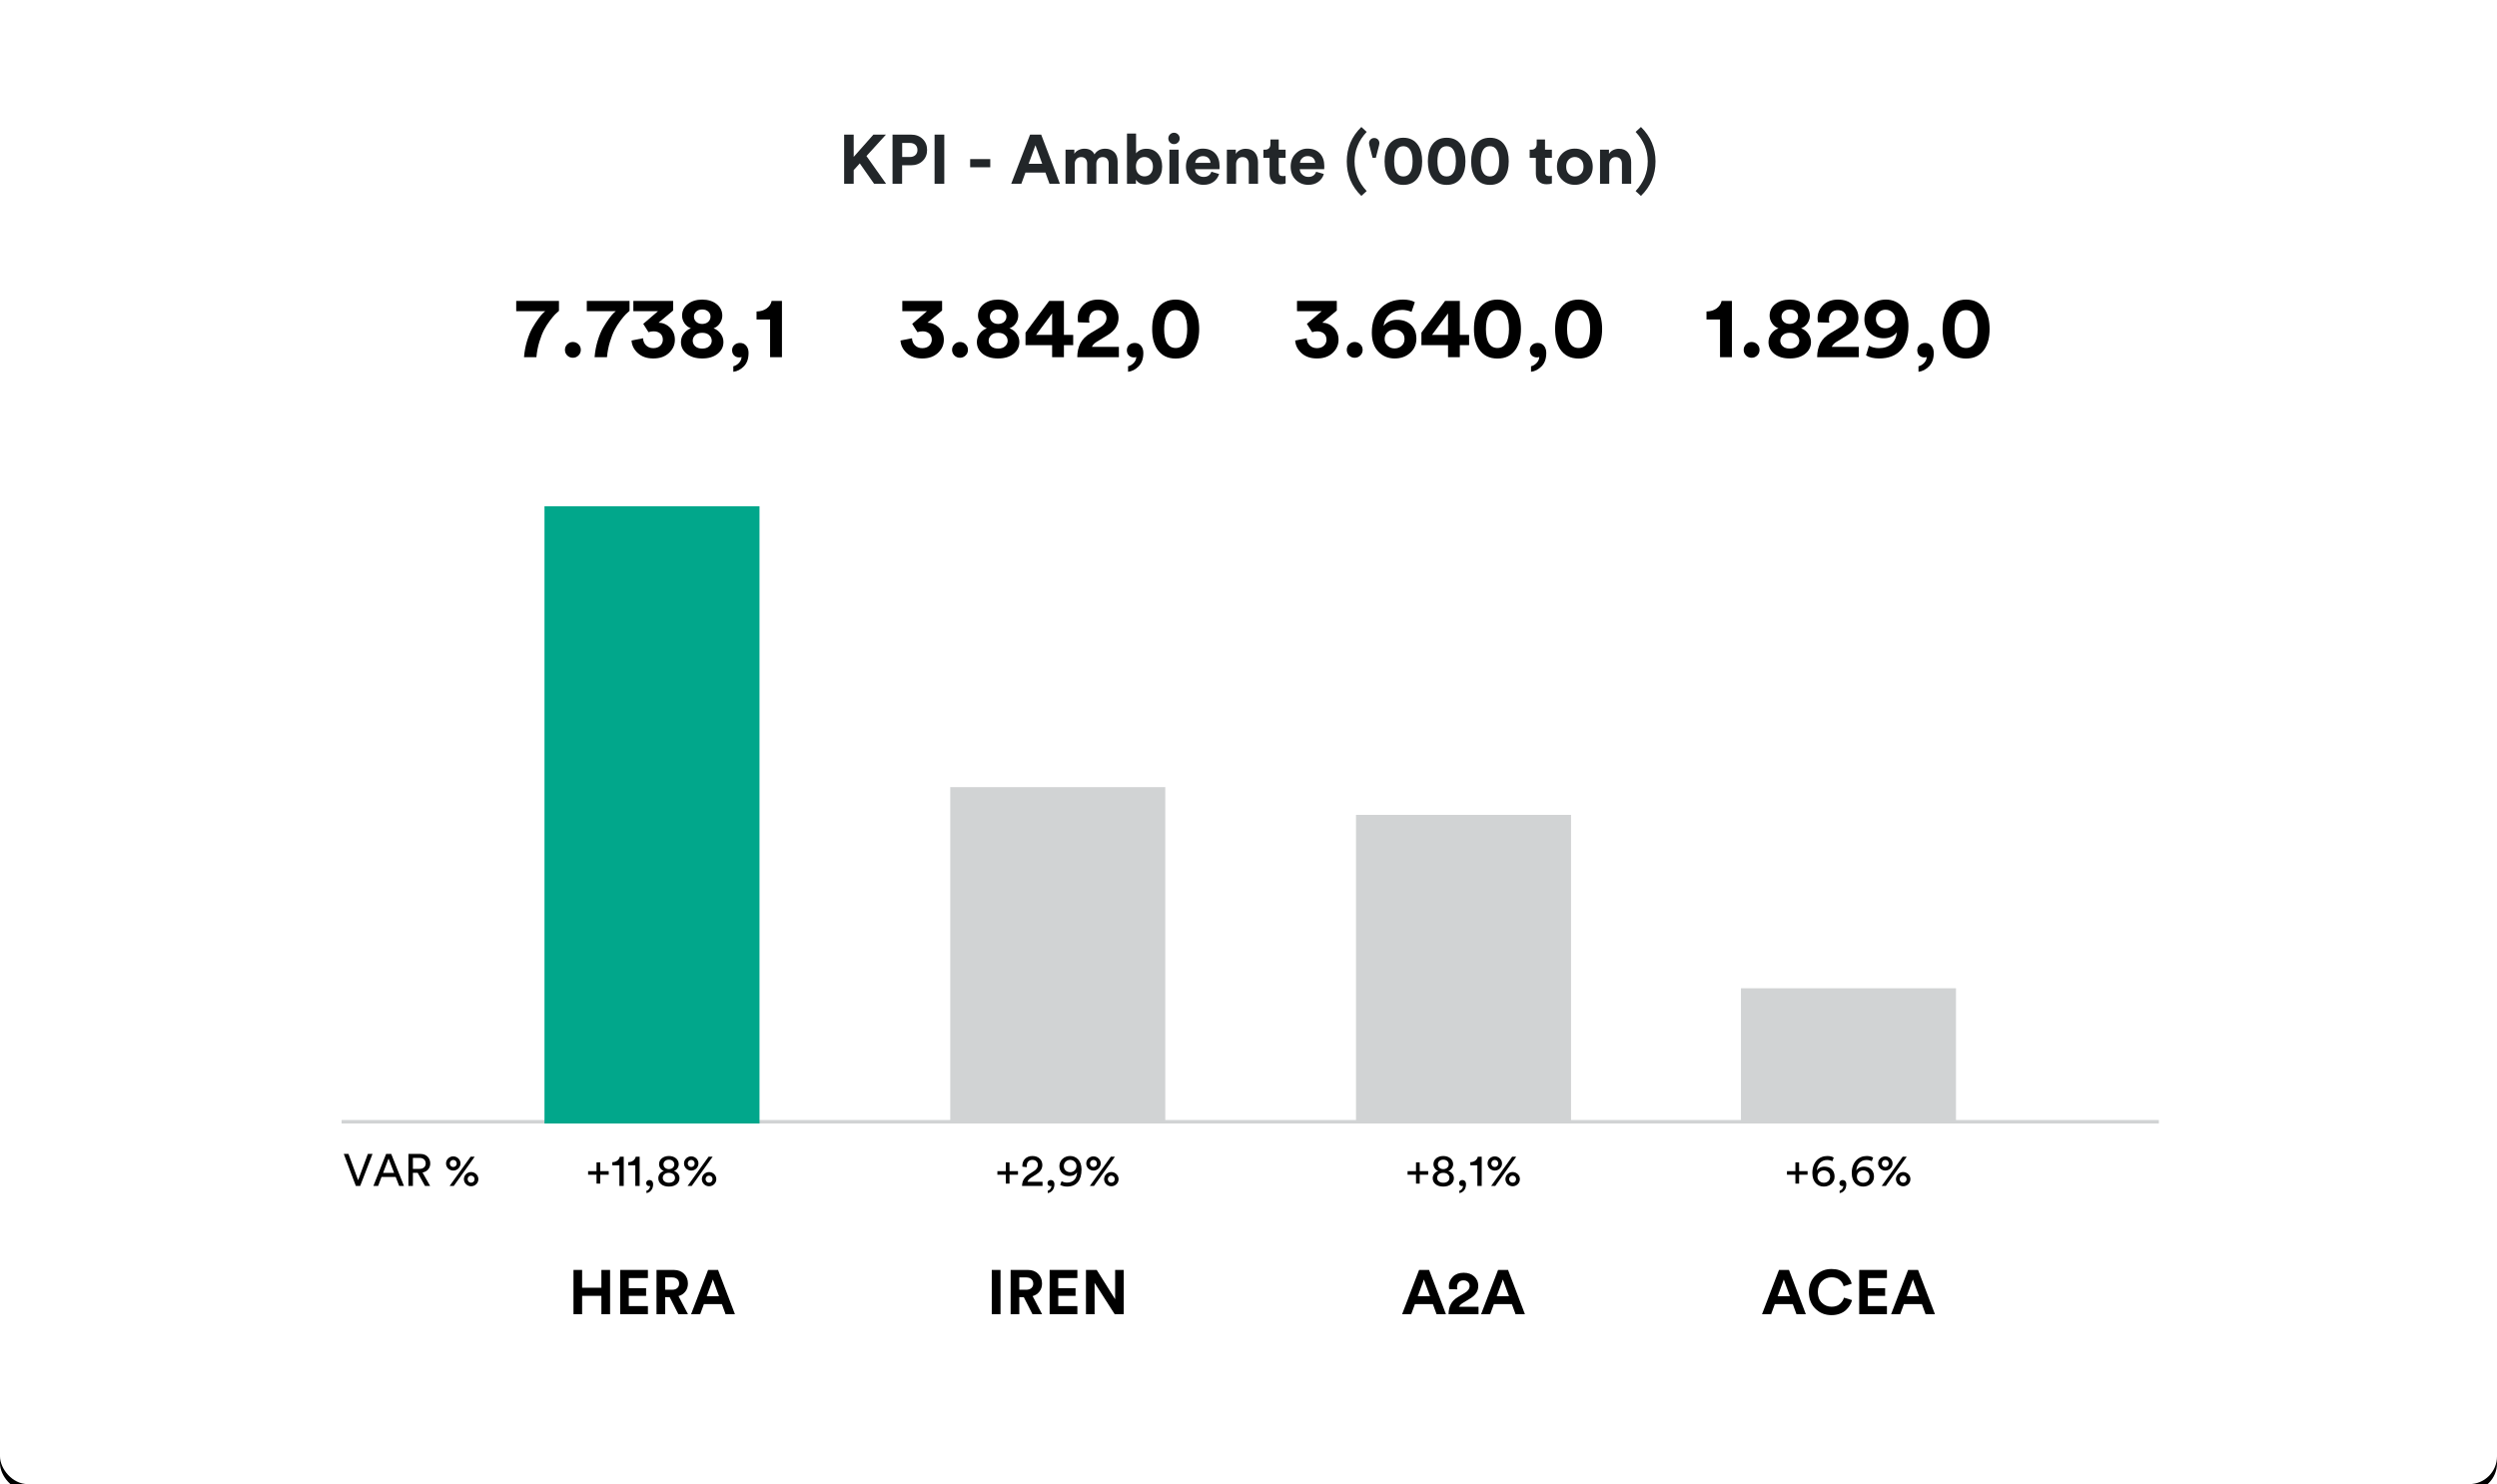 <?xml version="1.0" encoding="UTF-8"?>
<svg width="720px" height="428px" viewBox="0 0 720 428" version="1.1" xmlns="http://www.w3.org/2000/svg" xmlns:xlink="http://www.w3.org/1999/xlink">
    <title>Waste-it Copy</title>
    <defs>
        <rect id="path-1" x="0" y="0" width="720" height="428" rx="8"></rect>
        <filter x="-1.0%" y="-1.2%" width="101.9%" height="103.3%" filterUnits="objectBoundingBox" id="filter-2">
            <feOffset dx="0" dy="2" in="SourceAlpha" result="shadowOffsetOuter1"></feOffset>
            <feGaussianBlur stdDeviation="2" in="shadowOffsetOuter1" result="shadowBlurOuter1"></feGaussianBlur>
            <feColorMatrix values="0 0 0 0 0   0 0 0 0 0   0 0 0 0 0  0 0 0 0.2 0" type="matrix" in="shadowBlurOuter1"></feColorMatrix>
        </filter>
    </defs>
    <g id="Waste-it-Copy" stroke="none" stroke-width="1" fill="none" fill-rule="evenodd">
        <g id="Rectangle-Copy">
            <use fill="black" fill-opacity="1" filter="url(#filter-2)" xlink:href="#path-1"></use>
            <use fill="#FFFFFF" fill-rule="evenodd" xlink:href="#path-1"></use>
        </g>
        <g id="KPI---Ambiente-('000" transform="translate(243.4, 36.62)" fill="#222629" fill-rule="nonzero">
            <polygon id="Path" points="8.64 16.38 4.52 10.5 2.76 12.44 2.76 16.38 0 16.38 0 2.2 2.76 2.2 2.76 8.62 8.44 2.2 12.06 2.2 6.44 8.38 12.1 16.38"></polygon>
            <path d="M16.74,8.66 L18.92,8.66 C19.6,8.66 20.14,8.477 20.54,8.11 C20.94,7.743 21.14,7.253 21.14,6.64 C21.14,6.013 20.943,5.517 20.55,5.15 C20.157,4.783 19.613,4.6 18.92,4.6 L16.74,4.6 L16.74,8.66 Z M19.26,11.04 L16.72,11.04 L16.72,16.38 L13.96,16.38 L13.96,2.2 L19.26,2.2 C20.647,2.2 21.77,2.613 22.63,3.44 C23.49,4.267 23.92,5.327 23.92,6.62 C23.92,7.913 23.49,8.973 22.63,9.8 C21.77,10.627 20.647,11.04 19.26,11.04 Z" id="Shape"></path>
            <polygon id="Path" points="28.88 16.38 26.08 16.38 26.08 2.2 28.88 2.2"></polygon>
            <polygon id="Path" points="42.14 11.62 36.34 11.62 36.34 9.26 42.14 9.26"></polygon>
            <path d="M59.22,16.38 L58.04,13.14 L52.28,13.14 L51.1,16.38 L48.18,16.38 L53.62,2.2 L56.82,2.2 L62.22,16.38 L59.22,16.38 Z M55.16,5.26 L53.2,10.62 L57.12,10.62 L55.16,5.26 Z" id="Shape"></path>
            <path d="M66.5,16.38 L63.84,16.38 L63.84,6.54 L66.38,6.54 L66.38,7.74 C66.633,7.287 67.033,6.927 67.58,6.66 C68.127,6.393 68.687,6.26 69.26,6.26 C70.687,6.26 71.66,6.807 72.18,7.9 C72.887,6.807 73.927,6.26 75.3,6.26 C76.3,6.26 77.143,6.573 77.83,7.2 C78.517,7.827 78.86,8.76 78.86,10 L78.86,16.38 L76.28,16.38 L76.28,10.54 C76.28,9.98 76.137,9.53 75.85,9.19 C75.563,8.85 75.127,8.68 74.54,8.68 C73.993,8.68 73.553,8.867 73.22,9.24 C72.887,9.613 72.72,10.073 72.72,10.62 L72.72,16.38 L70.08,16.38 L70.08,10.54 C70.08,9.98 69.933,9.53 69.64,9.19 C69.347,8.85 68.913,8.68 68.34,8.68 C67.78,8.68 67.333,8.863 67,9.23 C66.667,9.597 66.5,10.06 66.5,10.62 L66.5,16.38 Z" id="Path"></path>
            <path d="M84.14,16.38 L81.56,16.38 L81.56,1.9 L84.18,1.9 L84.18,7.62 C84.42,7.247 84.803,6.93 85.33,6.67 C85.857,6.41 86.467,6.28 87.16,6.28 C88.56,6.28 89.667,6.76 90.48,7.72 C91.293,8.68 91.7,9.913 91.7,11.42 C91.7,12.927 91.273,14.17 90.42,15.15 C89.567,16.13 88.447,16.62 87.06,16.62 C85.713,16.62 84.74,16.14 84.14,15.18 L84.14,16.38 Z M88.34,13.5 C88.807,12.993 89.04,12.307 89.04,11.44 C89.04,10.573 88.81,9.893 88.35,9.4 C87.89,8.907 87.307,8.66 86.6,8.66 C85.893,8.66 85.307,8.907 84.84,9.4 C84.373,9.893 84.14,10.573 84.14,11.44 C84.14,12.307 84.377,12.99 84.85,13.49 C85.323,13.99 85.907,14.24 86.6,14.24 C87.307,14.24 87.887,13.993 88.34,13.5 Z" id="Shape"></path>
            <path d="M96.46,16.38 L93.8,16.38 L93.8,6.54 L96.46,6.54 L96.46,16.38 Z M93.48,3.32 C93.48,2.867 93.64,2.477 93.96,2.15 C94.28,1.823 94.667,1.66 95.12,1.66 C95.573,1.66 95.96,1.82 96.28,2.14 C96.6,2.46 96.76,2.853 96.76,3.32 C96.76,3.76 96.6,4.14 96.28,4.46 C95.96,4.78 95.573,4.94 95.12,4.94 C94.667,4.94 94.28,4.78 93.96,4.46 C93.64,4.14 93.48,3.76 93.48,3.32 Z" id="Shape"></path>
            <path d="M101.24,10.34 L105.64,10.34 C105.613,9.793 105.417,9.333 105.05,8.96 C104.683,8.587 104.147,8.4 103.44,8.4 C102.8,8.4 102.28,8.6 101.88,9 C101.48,9.4 101.267,9.847 101.24,10.34 Z M105.9,12.9 L108.12,13.56 C107.853,14.467 107.33,15.213 106.55,15.8 C105.77,16.387 104.8,16.68 103.64,16.68 C102.227,16.68 101.027,16.203 100.04,15.25 C99.053,14.297 98.56,13.02 98.56,11.42 C98.56,9.9 99.04,8.657 100,7.69 C100.96,6.723 102.093,6.24 103.4,6.24 C104.92,6.24 106.11,6.693 106.97,7.6 C107.83,8.507 108.26,9.753 108.26,11.34 C108.26,11.447 108.257,11.567 108.25,11.7 C108.243,11.833 108.24,11.94 108.24,12.02 L108.22,12.16 L101.18,12.16 C101.207,12.8 101.46,13.333 101.94,13.76 C102.42,14.187 102.993,14.4 103.66,14.4 C104.793,14.4 105.54,13.9 105.9,12.9 Z" id="Shape"></path>
            <path d="M113.02,10.72 L113.02,16.38 L110.36,16.38 L110.36,6.54 L112.94,6.54 L112.94,7.76 C113.22,7.28 113.62,6.913 114.14,6.66 C114.66,6.407 115.207,6.28 115.78,6.28 C116.94,6.28 117.823,6.643 118.43,7.37 C119.037,8.097 119.34,9.033 119.34,10.18 L119.34,16.38 L116.68,16.38 L116.68,10.64 C116.68,10.053 116.53,9.58 116.23,9.22 C115.93,8.86 115.473,8.68 114.86,8.68 C114.3,8.68 113.853,8.873 113.52,9.26 C113.187,9.647 113.02,10.133 113.02,10.72 Z" id="Path"></path>
            <path d="M125.32,3.6 L125.32,6.54 L127.3,6.54 L127.3,8.9 L125.32,8.9 L125.32,13.02 C125.32,13.433 125.413,13.727 125.6,13.9 C125.787,14.073 126.08,14.16 126.48,14.16 C126.84,14.16 127.113,14.133 127.3,14.08 L127.3,16.28 C126.913,16.44 126.413,16.52 125.8,16.52 C124.84,16.52 124.08,16.25 123.52,15.71 C122.96,15.17 122.68,14.427 122.68,13.48 L122.68,8.9 L120.9,8.9 L120.9,6.54 L121.4,6.54 C121.893,6.54 122.27,6.397 122.53,6.11 C122.79,5.823 122.92,5.447 122.92,4.98 L122.92,3.6 L125.32,3.6 Z" id="Path"></path>
            <path d="M131.44,10.34 L135.84,10.34 C135.813,9.793 135.617,9.333 135.25,8.96 C134.883,8.587 134.347,8.4 133.64,8.4 C133,8.4 132.48,8.6 132.08,9 C131.68,9.4 131.467,9.847 131.44,10.34 Z M136.1,12.9 L138.32,13.56 C138.053,14.467 137.53,15.213 136.75,15.8 C135.97,16.387 135,16.68 133.84,16.68 C132.427,16.68 131.227,16.203 130.24,15.25 C129.253,14.297 128.76,13.02 128.76,11.42 C128.76,9.9 129.24,8.657 130.2,7.69 C131.16,6.723 132.293,6.24 133.6,6.24 C135.12,6.24 136.31,6.693 137.17,7.6 C138.03,8.507 138.46,9.753 138.46,11.34 C138.46,11.447 138.457,11.567 138.45,11.7 C138.443,11.833 138.44,11.94 138.44,12.02 L138.42,12.16 L131.38,12.16 C131.407,12.8 131.66,13.333 132.14,13.76 C132.62,14.187 133.193,14.4 133.86,14.4 C134.993,14.4 135.74,13.9 136.1,12.9 Z" id="Shape"></path>
            <path d="M144.94,9.94 C144.94,6.06 146.34,2.747 149.14,0 L150.68,1.42 C148.347,3.9 147.18,6.74 147.18,9.94 C147.18,13.153 148.347,16 150.68,18.48 L149.14,19.88 C146.34,17.147 144.94,13.833 144.94,9.94 Z" id="Path"></path>
            <path d="M151.36,4.7 C151.36,4.26 151.503,3.897 151.79,3.61 C152.077,3.323 152.433,3.18 152.86,3.18 C153.287,3.18 153.64,3.323 153.92,3.61 C154.2,3.897 154.34,4.26 154.34,4.7 C154.34,4.887 154.313,5.06 154.26,5.22 L153.32,8.88 L152.38,8.88 L151.44,5.22 C151.387,4.953 151.36,4.78 151.36,4.7 Z" id="Path"></path>
            <path d="M159.3,6.6 C158.833,7.333 158.6,8.433 158.6,9.9 C158.6,11.367 158.833,12.467 159.3,13.2 C159.74,13.907 160.393,14.26 161.26,14.26 C162.113,14.26 162.76,13.907 163.2,13.2 C163.68,12.48 163.92,11.38 163.92,9.9 C163.92,8.42 163.68,7.32 163.2,6.6 C162.76,5.893 162.113,5.54 161.26,5.54 C160.393,5.54 159.74,5.893 159.3,6.6 Z M156.98,14.52 C156.22,13.36 155.84,11.82 155.84,9.9 C155.84,7.98 156.22,6.44 156.98,5.28 C157.953,3.827 159.38,3.1 161.26,3.1 C163.14,3.1 164.56,3.827 165.52,5.28 C166.293,6.453 166.68,7.993 166.68,9.9 C166.68,11.807 166.293,13.347 165.52,14.52 C164.56,15.973 163.14,16.7 161.26,16.7 C159.38,16.7 157.953,15.973 156.98,14.52 Z" id="Shape"></path>
            <path d="M171.78,6.6 C171.313,7.333 171.08,8.433 171.08,9.9 C171.08,11.367 171.313,12.467 171.78,13.2 C172.22,13.907 172.873,14.26 173.74,14.26 C174.593,14.26 175.24,13.907 175.68,13.2 C176.16,12.48 176.4,11.38 176.4,9.9 C176.4,8.42 176.16,7.32 175.68,6.6 C175.24,5.893 174.593,5.54 173.74,5.54 C172.873,5.54 172.22,5.893 171.78,6.6 Z M169.46,14.52 C168.7,13.36 168.32,11.82 168.32,9.9 C168.32,7.98 168.7,6.44 169.46,5.28 C170.433,3.827 171.86,3.1 173.74,3.1 C175.62,3.1 177.04,3.827 178,5.28 C178.773,6.453 179.16,7.993 179.16,9.9 C179.16,11.807 178.773,13.347 178,14.52 C177.04,15.973 175.62,16.7 173.74,16.7 C171.86,16.7 170.433,15.973 169.46,14.52 Z" id="Shape"></path>
            <path d="M184.26,6.6 C183.793,7.333 183.56,8.433 183.56,9.9 C183.56,11.367 183.793,12.467 184.26,13.2 C184.7,13.907 185.353,14.26 186.22,14.26 C187.073,14.26 187.72,13.907 188.16,13.2 C188.64,12.48 188.88,11.38 188.88,9.9 C188.88,8.42 188.64,7.32 188.16,6.6 C187.72,5.893 187.073,5.54 186.22,5.54 C185.353,5.54 184.7,5.893 184.26,6.6 Z M181.94,14.52 C181.18,13.36 180.8,11.82 180.8,9.9 C180.8,7.98 181.18,6.44 181.94,5.28 C182.913,3.827 184.34,3.1 186.22,3.1 C188.1,3.1 189.52,3.827 190.48,5.28 C191.253,6.453 191.64,7.993 191.64,9.9 C191.64,11.807 191.253,13.347 190.48,14.52 C189.52,15.973 188.1,16.7 186.22,16.7 C184.34,16.7 182.913,15.973 181.94,14.52 Z" id="Shape"></path>
            <path d="M202.1,3.6 L202.1,6.54 L204.08,6.54 L204.08,8.9 L202.1,8.9 L202.1,13.02 C202.1,13.433 202.193,13.727 202.38,13.9 C202.567,14.073 202.86,14.16 203.26,14.16 C203.62,14.16 203.893,14.133 204.08,14.08 L204.08,16.28 C203.693,16.44 203.193,16.52 202.58,16.52 C201.62,16.52 200.86,16.25 200.3,15.71 C199.74,15.17 199.46,14.427 199.46,13.48 L199.46,8.9 L197.68,8.9 L197.68,6.54 L198.18,6.54 C198.673,6.54 199.05,6.397 199.31,6.11 C199.57,5.823 199.7,5.447 199.7,4.98 L199.7,3.6 L202.1,3.6 Z" id="Path"></path>
            <path d="M208.92,13.52 C209.413,14.013 210.007,14.26 210.7,14.26 C211.393,14.26 211.983,14.013 212.47,13.52 C212.957,13.027 213.2,12.34 213.2,11.46 C213.2,10.58 212.957,9.893 212.47,9.4 C211.983,8.907 211.393,8.66 210.7,8.66 C210.007,8.66 209.417,8.907 208.93,9.4 C208.443,9.893 208.2,10.58 208.2,11.46 C208.2,12.34 208.44,13.027 208.92,13.52 Z M207,7.72 C207.987,6.733 209.22,6.24 210.7,6.24 C212.18,6.24 213.41,6.733 214.39,7.72 C215.37,8.707 215.86,9.953 215.86,11.46 C215.86,12.967 215.37,14.213 214.39,15.2 C213.41,16.187 212.18,16.68 210.7,16.68 C209.22,16.68 207.99,16.187 207.01,15.2 C206.03,14.213 205.54,12.967 205.54,11.46 C205.54,9.953 206.027,8.707 207,7.72 Z" id="Shape"></path>
            <path d="M220.62,10.72 L220.62,16.38 L217.96,16.38 L217.96,6.54 L220.54,6.54 L220.54,7.76 C220.82,7.28 221.22,6.913 221.74,6.66 C222.26,6.407 222.807,6.28 223.38,6.28 C224.54,6.28 225.423,6.643 226.03,7.37 C226.637,8.097 226.94,9.033 226.94,10.18 L226.94,16.38 L224.28,16.38 L224.28,10.64 C224.28,10.053 224.13,9.58 223.83,9.22 C223.53,8.86 223.073,8.68 222.46,8.68 C221.9,8.68 221.453,8.873 221.12,9.26 C220.787,9.647 220.62,10.133 220.62,10.72 Z" id="Path"></path>
            <path d="M233.96,9.94 C233.96,13.833 232.56,17.147 229.76,19.88 L228.22,18.48 C230.553,16 231.72,13.153 231.72,9.94 C231.72,6.74 230.553,3.9 228.22,1.42 L229.76,0 C232.56,2.747 233.96,6.06 233.96,9.94 Z" id="Path"></path>
        </g>
        <g id="var-%" transform="translate(99.13, 332.783)" fill="#000000" fill-rule="nonzero">
            <polygon id="Path" points="4.134 7.579 1.352 0 0 0 3.471 9.217 4.732 9.217 8.281 0 6.942 0"></polygon>
            <path d="M15.964,9.217 L17.342,9.217 L13.676,0 L12.207,0 L8.541,9.217 L9.906,9.217 L10.881,6.643 L14.963,6.643 L15.964,9.217 Z M12.909,1.326 L14.508,5.46 L11.336,5.46 L12.909,1.326 Z" id="Shape"></path>
            <path d="M23.413,9.217 L24.895,9.217 L22.698,5.356 C24.089,5.096 24.934,4.069 24.934,2.743 C24.934,1.222 23.855,0 22.113,0 L18.642,0 L18.642,9.217 L19.929,9.217 L19.929,5.447 L21.307,5.447 L23.413,9.217 Z M19.929,4.303 L19.929,1.144 L21.879,1.144 C22.919,1.144 23.621,1.768 23.621,2.743 C23.621,3.692 22.919,4.303 21.879,4.303 L19.929,4.303 Z" id="Shape"></path>
            <path d="M30.563,2.743 C30.563,2.158 31.005,1.729 31.564,1.729 C32.136,1.729 32.565,2.158 32.565,2.743 C32.565,3.341 32.136,3.77 31.564,3.77 C31.005,3.77 30.563,3.341 30.563,2.743 Z M29.484,2.743 C29.484,3.9 30.446,4.797 31.564,4.797 C32.682,4.797 33.657,3.9 33.657,2.743 C33.657,1.599 32.682,0.702 31.564,0.702 C30.446,0.702 29.484,1.599 29.484,2.743 Z M35.711,7.267 C35.711,6.682 36.153,6.253 36.712,6.253 C37.284,6.253 37.713,6.682 37.713,7.267 C37.713,7.865 37.284,8.294 36.712,8.294 C36.153,8.294 35.711,7.865 35.711,7.267 Z M34.632,7.267 C34.632,8.424 35.594,9.321 36.712,9.321 C37.83,9.321 38.805,8.424 38.805,7.267 C38.805,6.123 37.83,5.226 36.712,5.226 C35.594,5.226 34.632,6.123 34.632,7.267 Z M31.72,9.217 L37.752,0.793 L36.582,0.793 L30.524,9.217 L31.72,9.217 Z" id="Shape"></path>
        </g>
        <g id="a2a" transform="translate(404.297, 366.238)" fill="#000000" fill-rule="nonzero">
            <path d="M9.936,12.762 L8.874,9.846 L3.69,9.846 L2.628,12.762 L0,12.762 L4.896,-4.54747351e-13 L7.776,-4.54747351e-13 L12.636,12.762 L9.936,12.762 Z M6.282,2.754 L4.518,7.578 L8.046,7.578 L6.282,2.754 Z" id="Shape"></path>
            <path d="M15.93,5.598 L13.572,5.526 C13.512,5.25 13.482,4.98 13.482,4.716 C13.482,3.636 13.866,2.715 14.634,1.953 C15.402,1.191 16.44,0.81 17.748,0.81 C19.02,0.81 20.04,1.173 20.808,1.899 C21.576,2.625 21.96,3.516 21.96,4.572 C21.96,6.06 21.204,7.266 19.692,8.19 L17.442,9.558 C16.914,9.894 16.578,10.248 16.434,10.62 L22.032,10.62 L22.032,12.762 L13.392,12.762 C13.404,11.67 13.617,10.716 14.031,9.9 C14.445,9.084 15.15,8.376 16.146,7.776 L18.072,6.624 C18.996,6.072 19.458,5.4 19.458,4.608 C19.458,4.164 19.305,3.786 18.999,3.474 C18.693,3.162 18.258,3.006 17.694,3.006 C17.094,3.006 16.635,3.186 16.317,3.546 C15.999,3.906 15.84,4.374 15.84,4.95 C15.84,5.166 15.87,5.382 15.93,5.598 Z" id="Path"></path>
            <path d="M32.706,12.762 L31.644,9.846 L26.46,9.846 L25.398,12.762 L22.77,12.762 L27.666,-4.54747351e-13 L30.546,-4.54747351e-13 L35.406,12.762 L32.706,12.762 Z M29.052,2.754 L27.288,7.578 L30.816,7.578 L29.052,2.754 Z" id="Shape"></path>
        </g>
        <g id="acea" transform="translate(508.07, 365.968)" fill="#000000" fill-rule="nonzero">
            <path d="M9.936,13.032 L8.874,10.116 L3.69,10.116 L2.628,13.032 L0,13.032 L4.896,0.27 L7.776,0.27 L12.636,13.032 L9.936,13.032 Z M6.282,3.024 L4.518,7.848 L8.046,7.848 L6.282,3.024 Z" id="Shape"></path>
            <path d="M20.052,13.302 C18.216,13.302 16.668,12.69 15.408,11.466 C14.148,10.242 13.518,8.64 13.518,6.66 C13.518,4.692 14.157,3.09 15.435,1.854 C16.713,0.618 18.24,0 20.016,0 C21.648,0 22.959,0.414 23.949,1.242 C24.939,2.07 25.578,3.066 25.866,4.23 L23.526,4.968 C23.346,4.248 22.968,3.639 22.392,3.141 C21.816,2.643 21.024,2.394 20.016,2.394 C18.972,2.394 18.057,2.766 17.271,3.51 C16.485,4.254 16.092,5.304 16.092,6.66 C16.092,7.956 16.479,8.982 17.253,9.738 C18.027,10.494 18.96,10.872 20.052,10.872 C21.048,10.872 21.843,10.614 22.437,10.098 C23.031,9.582 23.43,8.97 23.634,8.262 L25.956,8.964 C25.824,9.48 25.611,9.984 25.317,10.476 C25.023,10.968 24.642,11.43 24.174,11.862 C23.706,12.294 23.115,12.642 22.401,12.906 C21.687,13.17 20.904,13.302 20.052,13.302 Z" id="Path"></path>
            <polygon id="Path" points="36.018 13.032 28.026 13.032 28.026 0.27 36.018 0.27 36.018 2.61 30.51 2.61 30.51 5.526 35.496 5.526 35.496 7.74 30.51 7.74 30.51 10.692 36.018 10.692"></polygon>
            <path d="M47.16,13.032 L46.098,10.116 L40.914,10.116 L39.852,13.032 L37.224,13.032 L42.12,0.27 L45,0.27 L49.86,13.032 L47.16,13.032 Z M43.506,3.024 L41.742,7.848 L45.27,7.848 L43.506,3.024 Z" id="Shape"></path>
        </g>
        <polygon id="Line" fill="#D1D3D4" fill-rule="nonzero" points="622.5 323 622.5 324 98.5 324 98.5 323"></polygon>
        <g id="7.738,1" transform="translate(148.85, 86.4)" fill="#000000" fill-rule="nonzero">
            <path d="M12.325,0.375 L12.325,3.25 C11.942,3.567 11.575,3.9 11.225,4.25 C10.875,4.6 10.379,5.196 9.738,6.037 C9.096,6.879 8.533,7.758 8.05,8.675 C7.567,9.592 7.108,10.758 6.675,12.175 C6.242,13.592 5.958,15.067 5.825,16.6 L2.25,16.6 C2.383,14.967 2.679,13.396 3.138,11.887 C3.596,10.379 4.112,9.129 4.688,8.137 C5.263,7.146 5.829,6.271 6.388,5.513 C6.946,4.754 7.408,4.2 7.775,3.85 L8.35,3.35 L0,3.35 L0,0.375 L12.325,0.375 Z" id="Path"></path>
            <path d="M14.725,16.125 C14.275,15.675 14.05,15.133 14.05,14.5 C14.05,13.867 14.275,13.329 14.725,12.887 C15.175,12.446 15.708,12.225 16.325,12.225 C16.958,12.225 17.5,12.446 17.95,12.887 C18.4,13.329 18.625,13.867 18.625,14.5 C18.625,15.133 18.4,15.671 17.95,16.113 C17.5,16.554 16.958,16.775 16.325,16.775 C15.708,16.775 15.175,16.558 14.725,16.125 Z" id="Path"></path>
            <path d="M32.675,0.375 L32.675,3.25 C32.292,3.567 31.925,3.9 31.575,4.25 C31.225,4.6 30.729,5.196 30.087,6.037 C29.446,6.879 28.883,7.758 28.4,8.675 C27.917,9.592 27.458,10.758 27.025,12.175 C26.592,13.592 26.308,15.067 26.175,16.6 L22.6,16.6 C22.733,14.967 23.029,13.396 23.488,11.887 C23.946,10.379 24.462,9.129 25.038,8.137 C25.613,7.146 26.179,6.271 26.738,5.513 C27.296,4.754 27.758,4.2 28.125,3.85 L28.7,3.35 L20.35,3.35 L20.35,0.375 L32.675,0.375 Z" id="Path"></path>
            <path d="M38.15,9.4 L36.625,7 L40.875,3.35 L33.775,3.35 L33.775,0.375 L45.25,0.375 L45.25,3.15 L41.05,6.65 C42.333,6.7 43.438,7.179 44.362,8.088 C45.288,8.996 45.75,10.167 45.75,11.6 C45.75,13.067 45.183,14.329 44.05,15.387 C42.917,16.446 41.408,16.975 39.525,16.975 C37.708,16.975 36.233,16.471 35.1,15.463 C33.967,14.454 33.35,13.233 33.25,11.8 L36.575,11.15 C36.608,11.983 36.896,12.667 37.438,13.2 C37.979,13.733 38.675,14 39.525,14 C40.358,14 41.025,13.767 41.525,13.3 C42.025,12.833 42.275,12.25 42.275,11.55 C42.275,10.8 42.029,10.213 41.538,9.787 C41.046,9.363 40.408,9.15 39.625,9.15 C39.108,9.15 38.617,9.233 38.15,9.4 Z" id="Path"></path>
            <path d="M53.625,7.025 C54.358,7.008 54.942,6.8 55.375,6.4 C55.808,6 56.025,5.5 56.025,4.9 C56.025,4.333 55.808,3.85 55.375,3.45 C54.942,3.05 54.358,2.85 53.625,2.85 C52.908,2.85 52.333,3.05 51.9,3.45 C51.467,3.85 51.25,4.333 51.25,4.9 C51.25,5.5 51.462,6 51.888,6.4 C52.312,6.8 52.892,7.008 53.625,7.025 Z M51.625,13.475 C52.108,13.908 52.775,14.125 53.625,14.125 C54.475,14.125 55.146,13.904 55.638,13.463 C56.129,13.021 56.375,12.492 56.375,11.875 C56.375,11.242 56.133,10.7 55.65,10.25 C55.167,9.8 54.492,9.575 53.625,9.575 C52.758,9.575 52.087,9.8 51.612,10.25 C51.138,10.7 50.9,11.242 50.9,11.875 C50.9,12.492 51.142,13.025 51.625,13.475 Z M58.05,15.65 C56.933,16.533 55.458,16.975 53.625,16.975 C51.792,16.975 50.312,16.533 49.188,15.65 C48.062,14.767 47.5,13.625 47.5,12.225 C47.5,11.358 47.763,10.567 48.288,9.85 C48.812,9.133 49.508,8.608 50.375,8.275 C49.592,7.992 48.971,7.504 48.513,6.812 C48.054,6.121 47.825,5.4 47.825,4.65 C47.825,3.283 48.371,2.167 49.462,1.3 C50.554,0.433 51.942,0 53.625,0 C55.308,0 56.696,0.433 57.788,1.3 C58.879,2.167 59.425,3.283 59.425,4.65 C59.425,5.4 59.2,6.121 58.75,6.812 C58.3,7.504 57.683,7.992 56.9,8.275 C57.75,8.592 58.438,9.113 58.962,9.838 C59.487,10.562 59.75,11.358 59.75,12.225 C59.75,13.625 59.183,14.767 58.05,15.65 Z" id="Shape"></path>
            <path d="M62.825,16.1 C62.442,15.7 62.25,15.2 62.25,14.6 C62.25,14 62.467,13.5 62.9,13.1 C63.333,12.7 63.875,12.5 64.525,12.5 C65.275,12.5 65.875,12.771 66.325,13.312 C66.775,13.854 67,14.542 67,15.375 C67,17.042 66.546,18.333 65.638,19.25 C64.729,20.167 63.717,20.692 62.6,20.825 L62.6,19.225 C63.2,19.092 63.742,18.771 64.225,18.262 C64.708,17.754 64.958,17.175 64.975,16.525 C64.842,16.625 64.625,16.675 64.325,16.675 C63.708,16.675 63.208,16.483 62.825,16.1 Z" id="Path"></path>
            <path d="M76.625,16.6 L73.2,16.6 L73.2,5.75 L69.3,5.75 L69.3,3.425 C70.467,3.408 71.442,3.112 72.225,2.538 C73.008,1.962 73.483,1.242 73.65,0.375 L76.625,0.375 L76.625,16.6 Z" id="Path"></path>
        </g>
        <g id="3.842,0" transform="translate(259.65, 86.4)" fill="#000000" fill-rule="nonzero">
            <path d="M4.9,9.4 L3.375,7 L7.625,3.35 L0.525,3.35 L0.525,0.375 L12,0.375 L12,3.15 L7.8,6.65 C9.083,6.7 10.188,7.179 11.113,8.088 C12.037,8.996 12.5,10.167 12.5,11.6 C12.5,13.067 11.933,14.329 10.8,15.387 C9.667,16.446 8.158,16.975 6.275,16.975 C4.458,16.975 2.983,16.471 1.85,15.463 C0.717,14.454 0.1,13.233 0,11.8 L3.325,11.15 C3.358,11.983 3.646,12.667 4.188,13.2 C4.729,13.733 5.425,14 6.275,14 C7.108,14 7.775,13.767 8.275,13.3 C8.775,12.833 9.025,12.25 9.025,11.55 C9.025,10.8 8.779,10.213 8.287,9.787 C7.796,9.363 7.158,9.15 6.375,9.15 C5.858,9.15 5.367,9.233 4.9,9.4 Z" id="Path"></path>
            <path d="M15.55,16.125 C15.1,15.675 14.875,15.133 14.875,14.5 C14.875,13.867 15.1,13.329 15.55,12.887 C16,12.446 16.533,12.225 17.15,12.225 C17.783,12.225 18.325,12.446 18.775,12.887 C19.225,13.329 19.45,13.867 19.45,14.5 C19.45,15.133 19.225,15.671 18.775,16.113 C18.325,16.554 17.783,16.775 17.15,16.775 C16.533,16.775 16,16.558 15.55,16.125 Z" id="Path"></path>
            <path d="M28.15,7.025 C28.883,7.008 29.467,6.8 29.9,6.4 C30.333,6 30.55,5.5 30.55,4.9 C30.55,4.333 30.333,3.85 29.9,3.45 C29.467,3.05 28.883,2.85 28.15,2.85 C27.433,2.85 26.858,3.05 26.425,3.45 C25.992,3.85 25.775,4.333 25.775,4.9 C25.775,5.5 25.988,6 26.413,6.4 C26.837,6.8 27.417,7.008 28.15,7.025 Z M26.15,13.475 C26.633,13.908 27.3,14.125 28.15,14.125 C29,14.125 29.671,13.904 30.163,13.463 C30.654,13.021 30.9,12.492 30.9,11.875 C30.9,11.242 30.658,10.7 30.175,10.25 C29.692,9.8 29.017,9.575 28.15,9.575 C27.283,9.575 26.613,9.8 26.137,10.25 C25.663,10.7 25.425,11.242 25.425,11.875 C25.425,12.492 25.667,13.025 26.15,13.475 Z M32.575,15.65 C31.458,16.533 29.983,16.975 28.15,16.975 C26.317,16.975 24.837,16.533 23.712,15.65 C22.587,14.767 22.025,13.625 22.025,12.225 C22.025,11.358 22.288,10.567 22.812,9.85 C23.337,9.133 24.033,8.608 24.9,8.275 C24.117,7.992 23.496,7.504 23.038,6.812 C22.579,6.121 22.35,5.4 22.35,4.65 C22.35,3.283 22.896,2.167 23.988,1.3 C25.079,0.433 26.467,0 28.15,0 C29.833,0 31.221,0.433 32.312,1.3 C33.404,2.167 33.95,3.283 33.95,4.65 C33.95,5.4 33.725,6.121 33.275,6.812 C32.825,7.504 32.208,7.992 31.425,8.275 C32.275,8.592 32.962,9.113 33.487,9.838 C34.013,10.562 34.275,11.358 34.275,12.225 C34.275,13.625 33.708,14.767 32.575,15.65 Z" id="Shape"></path>
            <path d="M36.05,13.125 L36.05,9.525 L42.875,0.375 L47.125,0.375 L47.125,10.175 L49.8,10.175 L49.8,13.125 L47.125,13.125 L47.125,16.6 L43.725,16.6 L43.725,13.125 L36.05,13.125 Z M43.725,10.175 L43.725,3.975 L39.1,10.175 L43.725,10.175 Z" id="Shape"></path>
            <path d="M54.5,6.65 L51.225,6.55 C51.142,6.167 51.1,5.792 51.1,5.425 C51.1,3.925 51.633,2.646 52.7,1.587 C53.767,0.529 55.208,0 57.025,0 C58.792,0 60.208,0.504 61.275,1.512 C62.342,2.521 62.875,3.758 62.875,5.225 C62.875,7.292 61.825,8.967 59.725,10.25 L56.6,12.15 C55.867,12.617 55.4,13.108 55.2,13.625 L62.975,13.625 L62.975,16.6 L50.975,16.6 C50.992,15.083 51.288,13.758 51.862,12.625 C52.438,11.492 53.417,10.508 54.8,9.675 L57.475,8.075 C58.758,7.308 59.4,6.375 59.4,5.275 C59.4,4.658 59.188,4.133 58.763,3.7 C58.337,3.267 57.733,3.05 56.95,3.05 C56.117,3.05 55.479,3.3 55.038,3.8 C54.596,4.3 54.375,4.95 54.375,5.75 C54.375,6.05 54.417,6.35 54.5,6.65 Z" id="Path"></path>
            <path d="M65.85,16.1 C65.467,15.7 65.275,15.2 65.275,14.6 C65.275,14 65.492,13.5 65.925,13.1 C66.358,12.7 66.9,12.5 67.55,12.5 C68.3,12.5 68.9,12.771 69.35,13.312 C69.8,13.854 70.025,14.542 70.025,15.375 C70.025,17.042 69.571,18.333 68.662,19.25 C67.754,20.167 66.742,20.692 65.625,20.825 L65.625,19.225 C66.225,19.092 66.767,18.771 67.25,18.262 C67.733,17.754 67.983,17.175 68,16.525 C67.867,16.625 67.65,16.675 67.35,16.675 C66.733,16.675 66.233,16.483 65.85,16.1 Z" id="Path"></path>
            <path d="M76.9,4.375 C76.317,5.292 76.025,6.667 76.025,8.5 C76.025,10.333 76.317,11.708 76.9,12.625 C77.45,13.508 78.267,13.95 79.35,13.95 C80.417,13.95 81.225,13.508 81.775,12.625 C82.375,11.725 82.675,10.35 82.675,8.5 C82.675,6.65 82.375,5.275 81.775,4.375 C81.225,3.492 80.417,3.05 79.35,3.05 C78.267,3.05 77.45,3.492 76.9,4.375 Z M74,14.275 C73.05,12.825 72.575,10.9 72.575,8.5 C72.575,6.1 73.05,4.175 74,2.725 C75.217,0.908 77,0 79.35,0 C81.7,0 83.475,0.908 84.675,2.725 C85.642,4.192 86.125,6.117 86.125,8.5 C86.125,10.883 85.642,12.808 84.675,14.275 C83.475,16.092 81.7,17 79.35,17 C77,17 75.217,16.092 74,14.275 Z" id="Shape"></path>
        </g>
        <g id="3.640,0" transform="translate(373.462, 86.4)" fill="#000000" fill-rule="nonzero">
            <path d="M4.9,9.4 L3.375,7 L7.625,3.35 L0.525,3.35 L0.525,0.375 L12,0.375 L12,3.15 L7.8,6.65 C9.083,6.7 10.188,7.179 11.113,8.088 C12.037,8.996 12.5,10.167 12.5,11.6 C12.5,13.067 11.933,14.329 10.8,15.387 C9.667,16.446 8.158,16.975 6.275,16.975 C4.458,16.975 2.983,16.471 1.85,15.463 C0.717,14.454 0.1,13.233 0,11.8 L3.325,11.15 C3.358,11.983 3.646,12.667 4.188,13.2 C4.729,13.733 5.425,14 6.275,14 C7.108,14 7.775,13.767 8.275,13.3 C8.775,12.833 9.025,12.25 9.025,11.55 C9.025,10.8 8.779,10.213 8.287,9.787 C7.796,9.363 7.158,9.15 6.375,9.15 C5.858,9.15 5.367,9.233 4.9,9.4 Z" id="Path"></path>
            <path d="M15.55,16.125 C15.1,15.675 14.875,15.133 14.875,14.5 C14.875,13.867 15.1,13.329 15.55,12.887 C16,12.446 16.533,12.225 17.15,12.225 C17.783,12.225 18.325,12.446 18.775,12.887 C19.225,13.329 19.45,13.867 19.45,14.5 C19.45,15.133 19.225,15.671 18.775,16.113 C18.325,16.554 17.783,16.775 17.15,16.775 C16.533,16.775 16,16.558 15.55,16.125 Z" id="Path"></path>
            <path d="M34.5,0.75 L33.55,3.55 C32.65,3.167 31.758,2.975 30.875,2.975 C29.458,2.975 28.254,3.379 27.262,4.188 C26.271,4.996 25.683,6.142 25.5,7.625 C25.833,7.125 26.337,6.7 27.012,6.35 C27.688,6 28.467,5.825 29.35,5.825 C31.033,5.825 32.388,6.317 33.413,7.3 C34.438,8.283 34.95,9.608 34.95,11.275 C34.95,12.925 34.354,14.287 33.163,15.363 C31.971,16.438 30.475,16.975 28.675,16.975 C26.808,16.975 25.246,16.321 23.988,15.012 C22.729,13.704 22.1,11.875 22.1,9.525 C22.1,6.625 22.925,4.312 24.575,2.587 C26.225,0.863 28.4,0 31.1,0 C32.517,0 33.65,0.25 34.5,0.75 Z M25.8,11.35 C25.8,12.15 26.079,12.804 26.637,13.312 C27.196,13.821 27.867,14.075 28.65,14.075 C29.467,14.075 30.15,13.825 30.7,13.325 C31.25,12.825 31.525,12.167 31.525,11.35 C31.525,10.533 31.25,9.879 30.7,9.387 C30.15,8.896 29.467,8.65 28.65,8.65 C27.85,8.65 27.175,8.896 26.625,9.387 C26.075,9.879 25.8,10.533 25.8,11.35 Z" id="Shape"></path>
            <path d="M36.4,13.125 L36.4,9.525 L43.225,0.375 L47.475,0.375 L47.475,10.175 L50.15,10.175 L50.15,13.125 L47.475,13.125 L47.475,16.6 L44.075,16.6 L44.075,13.125 L36.4,13.125 Z M44.075,10.175 L44.075,3.975 L39.45,10.175 L44.075,10.175 Z" id="Shape"></path>
            <path d="M55.875,4.375 C55.292,5.292 55,6.667 55,8.5 C55,10.333 55.292,11.708 55.875,12.625 C56.425,13.508 57.242,13.95 58.325,13.95 C59.392,13.95 60.2,13.508 60.75,12.625 C61.35,11.725 61.65,10.35 61.65,8.5 C61.65,6.65 61.35,5.275 60.75,4.375 C60.2,3.492 59.392,3.05 58.325,3.05 C57.242,3.05 56.425,3.492 55.875,4.375 Z M52.975,14.275 C52.025,12.825 51.55,10.9 51.55,8.5 C51.55,6.1 52.025,4.175 52.975,2.725 C54.192,0.908 55.975,0 58.325,0 C60.675,0 62.45,0.908 63.65,2.725 C64.617,4.192 65.1,6.117 65.1,8.5 C65.1,10.883 64.617,12.808 63.65,14.275 C62.45,16.092 60.675,17 58.325,17 C55.975,17 54.192,16.092 52.975,14.275 Z" id="Shape"></path>
            <path d="M68.225,16.1 C67.842,15.7 67.65,15.2 67.65,14.6 C67.65,14 67.867,13.5 68.3,13.1 C68.733,12.7 69.275,12.5 69.925,12.5 C70.675,12.5 71.275,12.771 71.725,13.312 C72.175,13.854 72.4,14.542 72.4,15.375 C72.4,17.042 71.946,18.333 71.037,19.25 C70.129,20.167 69.117,20.692 68,20.825 L68,19.225 C68.6,19.092 69.142,18.771 69.625,18.262 C70.108,17.754 70.358,17.175 70.375,16.525 C70.242,16.625 70.025,16.675 69.725,16.675 C69.108,16.675 68.608,16.483 68.225,16.1 Z" id="Path"></path>
            <path d="M79.275,4.375 C78.692,5.292 78.4,6.667 78.4,8.5 C78.4,10.333 78.692,11.708 79.275,12.625 C79.825,13.508 80.642,13.95 81.725,13.95 C82.792,13.95 83.6,13.508 84.15,12.625 C84.75,11.725 85.05,10.35 85.05,8.5 C85.05,6.65 84.75,5.275 84.15,4.375 C83.6,3.492 82.792,3.05 81.725,3.05 C80.642,3.05 79.825,3.492 79.275,4.375 Z M76.375,14.275 C75.425,12.825 74.95,10.9 74.95,8.5 C74.95,6.1 75.425,4.175 76.375,2.725 C77.592,0.908 79.375,0 81.725,0 C84.075,0 85.85,0.908 87.05,2.725 C88.017,4.192 88.5,6.117 88.5,8.5 C88.5,10.883 88.017,12.808 87.05,14.275 C85.85,16.092 84.075,17 81.725,17 C79.375,17 77.592,16.092 76.375,14.275 Z" id="Shape"></path>
        </g>
        <g id="1.829,0" transform="translate(492.062, 86.4)" fill="#000000" fill-rule="nonzero">
            <path d="M7.325,16.6 L3.9,16.6 L3.9,5.75 L0,5.75 L0,3.425 C1.167,3.408 2.142,3.112 2.925,2.538 C3.708,1.962 4.183,1.242 4.35,0.375 L7.325,0.375 L7.325,16.6 Z" id="Path"></path>
            <path d="M11.4,16.125 C10.95,15.675 10.725,15.133 10.725,14.5 C10.725,13.867 10.95,13.329 11.4,12.887 C11.85,12.446 12.383,12.225 13,12.225 C13.633,12.225 14.175,12.446 14.625,12.887 C15.075,13.329 15.3,13.867 15.3,14.5 C15.3,15.133 15.075,15.671 14.625,16.113 C14.175,16.554 13.633,16.775 13,16.775 C12.383,16.775 11.85,16.558 11.4,16.125 Z" id="Path"></path>
            <path d="M24,7.025 C24.733,7.008 25.317,6.8 25.75,6.4 C26.183,6 26.4,5.5 26.4,4.9 C26.4,4.333 26.183,3.85 25.75,3.45 C25.317,3.05 24.733,2.85 24,2.85 C23.283,2.85 22.708,3.05 22.275,3.45 C21.842,3.85 21.625,4.333 21.625,4.9 C21.625,5.5 21.837,6 22.262,6.4 C22.688,6.8 23.267,7.008 24,7.025 Z M22,13.475 C22.483,13.908 23.15,14.125 24,14.125 C24.85,14.125 25.521,13.904 26.012,13.463 C26.504,13.021 26.75,12.492 26.75,11.875 C26.75,11.242 26.508,10.7 26.025,10.25 C25.542,9.8 24.867,9.575 24,9.575 C23.133,9.575 22.462,9.8 21.988,10.25 C21.512,10.7 21.275,11.242 21.275,11.875 C21.275,12.492 21.517,13.025 22,13.475 Z M28.425,15.65 C27.308,16.533 25.833,16.975 24,16.975 C22.167,16.975 20.688,16.533 19.562,15.65 C18.438,14.767 17.875,13.625 17.875,12.225 C17.875,11.358 18.137,10.567 18.663,9.85 C19.188,9.133 19.883,8.608 20.75,8.275 C19.967,7.992 19.346,7.504 18.887,6.812 C18.429,6.121 18.2,5.4 18.2,4.65 C18.2,3.283 18.746,2.167 19.837,1.3 C20.929,0.433 22.317,0 24,0 C25.683,0 27.071,0.433 28.163,1.3 C29.254,2.167 29.8,3.283 29.8,4.65 C29.8,5.4 29.575,6.121 29.125,6.812 C28.675,7.504 28.058,7.992 27.275,8.275 C28.125,8.592 28.812,9.113 29.337,9.838 C29.863,10.562 30.125,11.358 30.125,12.225 C30.125,13.625 29.558,14.767 28.425,15.65 Z" id="Shape"></path>
            <path d="M35.425,6.65 L32.15,6.55 C32.067,6.167 32.025,5.792 32.025,5.425 C32.025,3.925 32.558,2.646 33.625,1.587 C34.692,0.529 36.133,0 37.95,0 C39.717,0 41.133,0.504 42.2,1.512 C43.267,2.521 43.8,3.758 43.8,5.225 C43.8,7.292 42.75,8.967 40.65,10.25 L37.525,12.15 C36.792,12.617 36.325,13.108 36.125,13.625 L43.9,13.625 L43.9,16.6 L31.9,16.6 C31.917,15.083 32.212,13.758 32.788,12.625 C33.362,11.492 34.342,10.508 35.725,9.675 L38.4,8.075 C39.683,7.308 40.325,6.375 40.325,5.275 C40.325,4.658 40.112,4.133 39.688,3.7 C39.263,3.267 38.658,3.05 37.875,3.05 C37.042,3.05 36.404,3.3 35.962,3.8 C35.521,4.3 35.3,4.95 35.3,5.75 C35.3,6.05 35.342,6.35 35.425,6.65 Z" id="Path"></path>
            <path d="M46,16.075 L46.85,13.3 C47.683,13.767 48.642,14 49.725,14 C51.225,14 52.429,13.6 53.337,12.8 C54.246,12 54.758,10.867 54.875,9.4 C54.525,9.933 54.021,10.358 53.362,10.675 C52.704,10.992 51.958,11.15 51.125,11.15 C49.558,11.15 48.233,10.65 47.15,9.65 C46.067,8.65 45.525,7.333 45.525,5.7 C45.525,4.033 46.112,2.667 47.288,1.6 C48.462,0.533 49.95,0 51.75,0 C53.617,0 55.163,0.662 56.388,1.988 C57.612,3.312 58.225,5.208 58.225,7.675 C58.225,10.625 57.5,12.912 56.05,14.537 C54.6,16.163 52.5,16.975 49.75,16.975 C48.217,16.975 46.967,16.675 46,16.075 Z M53.6,7.525 C54.15,7.025 54.425,6.383 54.425,5.6 C54.425,4.817 54.154,4.175 53.612,3.675 C53.071,3.175 52.408,2.925 51.625,2.925 C50.858,2.925 50.204,3.175 49.663,3.675 C49.121,4.175 48.85,4.817 48.85,5.6 C48.85,6.4 49.117,7.046 49.65,7.537 C50.183,8.029 50.842,8.275 51.625,8.275 C52.408,8.275 53.067,8.025 53.6,7.525 Z" id="Shape"></path>
            <path d="M61.35,16.1 C60.967,15.7 60.775,15.2 60.775,14.6 C60.775,14 60.992,13.5 61.425,13.1 C61.858,12.7 62.4,12.5 63.05,12.5 C63.8,12.5 64.4,12.771 64.85,13.312 C65.3,13.854 65.525,14.542 65.525,15.375 C65.525,17.042 65.071,18.333 64.162,19.25 C63.254,20.167 62.242,20.692 61.125,20.825 L61.125,19.225 C61.725,19.092 62.267,18.771 62.75,18.262 C63.233,17.754 63.483,17.175 63.5,16.525 C63.367,16.625 63.15,16.675 62.85,16.675 C62.233,16.675 61.733,16.483 61.35,16.1 Z" id="Path"></path>
            <path d="M72.4,4.375 C71.817,5.292 71.525,6.667 71.525,8.5 C71.525,10.333 71.817,11.708 72.4,12.625 C72.95,13.508 73.767,13.95 74.85,13.95 C75.917,13.95 76.725,13.508 77.275,12.625 C77.875,11.725 78.175,10.35 78.175,8.5 C78.175,6.65 77.875,5.275 77.275,4.375 C76.725,3.492 75.917,3.05 74.85,3.05 C73.767,3.05 72.95,3.492 72.4,4.375 Z M69.5,14.275 C68.55,12.825 68.075,10.9 68.075,8.5 C68.075,6.1 68.55,4.175 69.5,2.725 C70.717,0.908 72.5,0 74.85,0 C77.2,0 78.975,0.908 80.175,2.725 C81.142,4.192 81.625,6.117 81.625,8.5 C81.625,10.883 81.142,12.808 80.175,14.275 C78.975,16.092 77.2,17 74.85,17 C72.5,17 70.717,16.092 69.5,14.275 Z" id="Shape"></path>
        </g>
        <g id="Hera" transform="translate(165.365, 366.238)" fill="#000000" fill-rule="nonzero">
            <polygon id="Path" points="10.548 12.762 8.046 12.762 8.046 7.47 2.484 7.47 2.484 12.762 0 12.762 0 -4.54747351e-13 2.484 -4.54747351e-13 2.484 5.13 8.046 5.13 8.046 -4.54747351e-13 10.548 -4.54747351e-13"></polygon>
            <polygon id="Path" points="21.456 12.762 13.464 12.762 13.464 -4.54747351e-13 21.456 -4.54747351e-13 21.456 2.34 15.948 2.34 15.948 5.256 20.934 5.256 20.934 7.47 15.948 7.47 15.948 10.422 21.456 10.422"></polygon>
            <path d="M30.24,12.762 L27.738,7.848 L26.442,7.848 L26.442,12.762 L23.94,12.762 L23.94,-4.54747351e-13 L28.926,-4.54747351e-13 C30.15,-4.54747351e-13 31.134,0.372 31.878,1.116 C32.622,1.86 32.994,2.796 32.994,3.924 C32.994,4.812 32.751,5.577 32.265,6.219 C31.779,6.861 31.116,7.302 30.276,7.542 L33.012,12.762 L30.24,12.762 Z M26.442,5.706 L28.458,5.706 C29.082,5.706 29.571,5.544 29.925,5.22 C30.279,4.896 30.456,4.47 30.456,3.942 C30.456,3.402 30.279,2.97 29.925,2.646 C29.571,2.322 29.082,2.16 28.458,2.16 L26.442,2.16 L26.442,5.706 Z" id="Shape"></path>
            <path d="M43.848,12.762 L42.786,9.846 L37.602,9.846 L36.54,12.762 L33.912,12.762 L38.808,-4.54747351e-13 L41.688,-4.54747351e-13 L46.548,12.762 L43.848,12.762 Z M40.194,2.754 L38.43,7.578 L41.958,7.578 L40.194,2.754 Z" id="Shape"></path>
        </g>
        <g id="Iren" transform="translate(285.974, 366.238)" fill="#000000" fill-rule="nonzero">
            <polygon id="Path" points="2.52 12.762 0 12.762 0 -4.54747351e-13 2.52 -4.54747351e-13"></polygon>
            <path d="M11.736,12.762 L9.234,7.848 L7.938,7.848 L7.938,12.762 L5.436,12.762 L5.436,-4.54747351e-13 L10.422,-4.54747351e-13 C11.646,-4.54747351e-13 12.63,0.372 13.374,1.116 C14.118,1.86 14.49,2.796 14.49,3.924 C14.49,4.812 14.247,5.577 13.761,6.219 C13.275,6.861 12.612,7.302 11.772,7.542 L14.508,12.762 L11.736,12.762 Z M7.938,5.706 L9.954,5.706 C10.578,5.706 11.067,5.544 11.421,5.22 C11.775,4.896 11.952,4.47 11.952,3.942 C11.952,3.402 11.775,2.97 11.421,2.646 C11.067,2.322 10.578,2.16 9.954,2.16 L7.938,2.16 L7.938,5.706 Z" id="Shape"></path>
            <polygon id="Path" points="24.678 12.762 16.686 12.762 16.686 -4.54747351e-13 24.678 -4.54747351e-13 24.678 2.34 19.17 2.34 19.17 5.256 24.156 5.256 24.156 7.47 19.17 7.47 19.17 10.422 24.678 10.422"></polygon>
            <polygon id="Path" points="38.052 12.762 35.442 12.762 29.646 3.708 29.646 12.762 27.162 12.762 27.162 -4.54747351e-13 30.258 -4.54747351e-13 35.568 8.442 35.568 -4.54747351e-13 38.052 -4.54747351e-13"></polygon>
        </g>
        <g id="+11,8%" transform="translate(169.579, 333.381)" fill="#000000" fill-rule="nonzero">
            <polygon id="Path" points="0 4.368 0 5.395 2.431 5.395 2.431 7.956 3.497 7.956 3.497 5.395 5.941 5.395 5.941 4.368 3.497 4.368 3.497 1.833 2.431 1.833 2.431 4.368"></polygon>
            <path d="M10.27,8.619 L10.27,0.195 L9.152,0.195 C8.957,1.105 8.151,1.755 6.981,1.781 L6.981,2.678 L9.022,2.678 L9.022,8.619 L10.27,8.619 Z" id="Path"></path>
            <path d="M14.859,8.619 L14.859,0.195 L13.741,0.195 C13.546,1.105 12.74,1.755 11.57,1.781 L11.57,2.678 L13.611,2.678 L13.611,8.619 L14.859,8.619 Z" id="Path"></path>
            <path d="M16.744,7.787 C16.744,8.346 17.134,8.671 17.615,8.671 C17.758,8.671 17.862,8.632 17.901,8.606 C17.888,9.23 17.459,9.867 16.822,10.01 L16.822,10.686 C17.628,10.582 18.746,9.867 18.746,8.151 C18.746,7.332 18.252,6.916 17.693,6.916 C17.147,6.916 16.744,7.319 16.744,7.787 Z" id="Path"></path>
            <path d="M23.296,3.783 C22.399,3.77 21.736,3.224 21.736,2.405 C21.736,1.651 22.347,1.053 23.296,1.053 C24.245,1.053 24.856,1.651 24.856,2.405 C24.856,3.224 24.193,3.77 23.296,3.783 Z M23.296,7.709 C22.165,7.709 21.528,7.085 21.528,6.292 C21.528,5.486 22.178,4.849 23.296,4.849 C24.414,4.849 25.064,5.486 25.064,6.292 C25.064,7.085 24.427,7.709 23.296,7.709 Z M23.296,8.814 C25.233,8.814 26.351,7.748 26.351,6.396 C26.351,5.369 25.649,4.602 24.752,4.316 C25.532,4.03 26.13,3.25 26.13,2.34 C26.13,0.962 24.908,0 23.296,0 C21.684,0 20.462,0.962 20.462,2.34 C20.462,3.276 21.073,4.03 21.84,4.316 C20.943,4.615 20.241,5.369 20.241,6.396 C20.241,7.748 21.359,8.814 23.296,8.814 Z" id="Shape"></path>
            <path d="M28.73,2.145 C28.73,1.56 29.172,1.131 29.731,1.131 C30.303,1.131 30.732,1.56 30.732,2.145 C30.732,2.743 30.303,3.172 29.731,3.172 C29.172,3.172 28.73,2.743 28.73,2.145 Z M27.651,2.145 C27.651,3.302 28.613,4.199 29.731,4.199 C30.849,4.199 31.824,3.302 31.824,2.145 C31.824,1.001 30.849,0.104 29.731,0.104 C28.613,0.104 27.651,1.001 27.651,2.145 Z M33.878,6.669 C33.878,6.084 34.32,5.655 34.879,5.655 C35.451,5.655 35.88,6.084 35.88,6.669 C35.88,7.267 35.451,7.696 34.879,7.696 C34.32,7.696 33.878,7.267 33.878,6.669 Z M32.799,6.669 C32.799,7.826 33.761,8.723 34.879,8.723 C35.997,8.723 36.972,7.826 36.972,6.669 C36.972,5.525 35.997,4.628 34.879,4.628 C33.761,4.628 32.799,5.525 32.799,6.669 Z M29.887,8.619 L35.919,0.195 L34.749,0.195 L28.691,8.619 L29.887,8.619 Z" id="Shape"></path>
        </g>
        <g id="+2,9%" transform="translate(287.593, 333.381)" fill="#000000" fill-rule="nonzero">
            <polygon id="Path" points="0 4.368 0 5.395 2.431 5.395 2.431 7.956 3.497 7.956 3.497 5.395 5.941 5.395 5.941 4.368 3.497 4.368 3.497 1.833 2.431 1.833 2.431 4.368"></polygon>
            <path d="M8.489,3.224 C8.476,3.094 8.463,2.964 8.463,2.847 C8.463,1.885 8.983,1.118 10.088,1.118 C11.154,1.118 11.674,1.833 11.674,2.6 C11.674,3.25 11.31,3.848 10.517,4.355 L9.113,5.265 C7.683,6.188 7.137,7.241 7.111,8.619 L13.013,8.619 L13.013,7.436 L8.684,7.436 C8.801,6.916 9.23,6.565 9.711,6.253 L11.375,5.187 C12.337,4.576 12.961,3.692 12.961,2.587 C12.961,1.183 11.921,0 10.114,0 C8.268,0 7.202,1.287 7.202,2.73 C7.202,2.834 7.202,2.951 7.215,3.068 L8.489,3.224 Z" id="Path"></path>
            <path d="M14.443,7.787 C14.443,8.346 14.833,8.671 15.314,8.671 C15.457,8.671 15.561,8.632 15.6,8.606 C15.587,9.23 15.158,9.867 14.521,10.01 L14.521,10.686 C15.327,10.582 16.445,9.867 16.445,8.151 C16.445,7.332 15.951,6.916 15.392,6.916 C14.846,6.916 14.443,7.319 14.443,7.787 Z" id="Path"></path>
            <path d="M18.096,8.32 C18.512,8.606 19.396,8.814 20.046,8.814 C22.88,8.814 24.258,6.968 24.258,3.874 C24.258,1.183 22.633,0 20.982,0 C19.331,0 17.875,1.17 17.875,2.912 C17.875,4.771 19.331,5.759 20.787,5.759 C21.931,5.759 22.672,5.239 22.971,4.68 C22.919,6.331 22.087,7.67 20.046,7.67 C19.5,7.67 18.876,7.488 18.512,7.267 L18.096,8.32 Z M22.802,2.886 C22.802,4.004 21.918,4.667 20.982,4.667 C20.02,4.667 19.162,4.03 19.162,2.886 C19.162,1.781 20.046,1.118 20.982,1.118 C21.905,1.118 22.802,1.794 22.802,2.886 Z" id="Shape"></path>
            <path d="M26.702,2.145 C26.702,1.56 27.144,1.131 27.703,1.131 C28.275,1.131 28.704,1.56 28.704,2.145 C28.704,2.743 28.275,3.172 27.703,3.172 C27.144,3.172 26.702,2.743 26.702,2.145 Z M25.623,2.145 C25.623,3.302 26.585,4.199 27.703,4.199 C28.821,4.199 29.796,3.302 29.796,2.145 C29.796,1.001 28.821,0.104 27.703,0.104 C26.585,0.104 25.623,1.001 25.623,2.145 Z M31.85,6.669 C31.85,6.084 32.292,5.655 32.851,5.655 C33.423,5.655 33.852,6.084 33.852,6.669 C33.852,7.267 33.423,7.696 32.851,7.696 C32.292,7.696 31.85,7.267 31.85,6.669 Z M30.771,6.669 C30.771,7.826 31.733,8.723 32.851,8.723 C33.969,8.723 34.944,7.826 34.944,6.669 C34.944,5.525 33.969,4.628 32.851,4.628 C31.733,4.628 30.771,5.525 30.771,6.669 Z M27.859,8.619 L33.891,0.195 L32.721,0.195 L26.663,8.619 L27.859,8.619 Z" id="Shape"></path>
        </g>
        <g id="+8,1%" transform="translate(405.873, 333.381)" fill="#000000" fill-rule="nonzero">
            <polygon id="Path" points="0 4.368 0 5.395 2.431 5.395 2.431 7.956 3.497 7.956 3.497 5.395 5.941 5.395 5.941 4.368 3.497 4.368 3.497 1.833 2.431 1.833 2.431 4.368"></polygon>
            <path d="M10.296,3.783 C9.399,3.77 8.736,3.224 8.736,2.405 C8.736,1.651 9.347,1.053 10.296,1.053 C11.245,1.053 11.856,1.651 11.856,2.405 C11.856,3.224 11.193,3.77 10.296,3.783 Z M10.296,7.709 C9.165,7.709 8.528,7.085 8.528,6.292 C8.528,5.486 9.178,4.849 10.296,4.849 C11.414,4.849 12.064,5.486 12.064,6.292 C12.064,7.085 11.427,7.709 10.296,7.709 Z M10.296,8.814 C12.233,8.814 13.351,7.748 13.351,6.396 C13.351,5.369 12.649,4.602 11.752,4.316 C12.532,4.03 13.13,3.25 13.13,2.34 C13.13,0.962 11.908,0 10.296,0 C8.684,0 7.462,0.962 7.462,2.34 C7.462,3.276 8.073,4.03 8.84,4.316 C7.943,4.615 7.241,5.369 7.241,6.396 C7.241,7.748 8.359,8.814 10.296,8.814 Z" id="Shape"></path>
            <path d="M14.846,7.787 C14.846,8.346 15.236,8.671 15.717,8.671 C15.86,8.671 15.964,8.632 16.003,8.606 C15.99,9.23 15.561,9.867 14.924,10.01 L14.924,10.686 C15.73,10.582 16.848,9.867 16.848,8.151 C16.848,7.332 16.354,6.916 15.795,6.916 C15.249,6.916 14.846,7.319 14.846,7.787 Z" id="Path"></path>
            <path d="M21.372,8.619 L21.372,0.195 L20.254,0.195 C20.059,1.105 19.253,1.755 18.083,1.781 L18.083,2.678 L20.124,2.678 L20.124,8.619 L21.372,8.619 Z" id="Path"></path>
            <path d="M24.141,2.145 C24.141,1.56 24.583,1.131 25.142,1.131 C25.714,1.131 26.143,1.56 26.143,2.145 C26.143,2.743 25.714,3.172 25.142,3.172 C24.583,3.172 24.141,2.743 24.141,2.145 Z M23.062,2.145 C23.062,3.302 24.024,4.199 25.142,4.199 C26.26,4.199 27.235,3.302 27.235,2.145 C27.235,1.001 26.26,0.104 25.142,0.104 C24.024,0.104 23.062,1.001 23.062,2.145 Z M29.289,6.669 C29.289,6.084 29.731,5.655 30.29,5.655 C30.862,5.655 31.291,6.084 31.291,6.669 C31.291,7.267 30.862,7.696 30.29,7.696 C29.731,7.696 29.289,7.267 29.289,6.669 Z M28.21,6.669 C28.21,7.826 29.172,8.723 30.29,8.723 C31.408,8.723 32.383,7.826 32.383,6.669 C32.383,5.525 31.408,4.628 30.29,4.628 C29.172,4.628 28.21,5.525 28.21,6.669 Z M25.298,8.619 L31.33,0.195 L30.16,0.195 L24.102,8.619 L25.298,8.619 Z" id="Shape"></path>
        </g>
        <g id="+6,6%" transform="translate(515.268, 333.381)" fill="#000000" fill-rule="nonzero">
            <polygon id="Path" points="0 4.368 0 5.395 2.431 5.395 2.431 7.956 3.497 7.956 3.497 5.395 5.941 5.395 5.941 4.368 3.497 4.368 3.497 1.833 2.431 1.833 2.431 4.368"></polygon>
            <path d="M13.481,0.468 C13.091,0.195 12.428,0 11.661,0 C9.204,0 7.319,1.781 7.319,4.914 C7.319,7.696 8.996,8.814 10.608,8.814 C12.259,8.814 13.728,7.748 13.728,5.941 C13.728,4.108 12.506,3.068 10.842,3.068 C9.724,3.068 8.957,3.601 8.619,4.16 C8.723,2.431 9.828,1.144 11.583,1.144 C12.22,1.144 12.779,1.326 13.091,1.508 L13.481,0.468 Z M8.801,5.941 C8.801,4.81 9.646,4.16 10.621,4.16 C11.596,4.16 12.441,4.81 12.441,5.941 C12.441,7.059 11.609,7.709 10.621,7.709 C9.698,7.709 8.801,7.046 8.801,5.941 Z" id="Shape"></path>
            <path d="M15.106,7.787 C15.106,8.346 15.496,8.671 15.977,8.671 C16.12,8.671 16.224,8.632 16.263,8.606 C16.25,9.23 15.821,9.867 15.184,10.01 L15.184,10.686 C15.99,10.582 17.108,9.867 17.108,8.151 C17.108,7.332 16.614,6.916 16.055,6.916 C15.509,6.916 15.106,7.319 15.106,7.787 Z" id="Path"></path>
            <path d="M24.843,0.468 C24.453,0.195 23.79,0 23.023,0 C20.566,0 18.681,1.781 18.681,4.914 C18.681,7.696 20.358,8.814 21.97,8.814 C23.621,8.814 25.09,7.748 25.09,5.941 C25.09,4.108 23.868,3.068 22.204,3.068 C21.086,3.068 20.319,3.601 19.981,4.16 C20.085,2.431 21.19,1.144 22.945,1.144 C23.582,1.144 24.141,1.326 24.453,1.508 L24.843,0.468 Z M20.163,5.941 C20.163,4.81 21.008,4.16 21.983,4.16 C22.958,4.16 23.803,4.81 23.803,5.941 C23.803,7.059 22.971,7.709 21.983,7.709 C21.06,7.709 20.163,7.046 20.163,5.941 Z" id="Shape"></path>
            <path d="M27.352,2.145 C27.352,1.56 27.794,1.131 28.353,1.131 C28.925,1.131 29.354,1.56 29.354,2.145 C29.354,2.743 28.925,3.172 28.353,3.172 C27.794,3.172 27.352,2.743 27.352,2.145 Z M26.273,2.145 C26.273,3.302 27.235,4.199 28.353,4.199 C29.471,4.199 30.446,3.302 30.446,2.145 C30.446,1.001 29.471,0.104 28.353,0.104 C27.235,0.104 26.273,1.001 26.273,2.145 Z M32.5,6.669 C32.5,6.084 32.942,5.655 33.501,5.655 C34.073,5.655 34.502,6.084 34.502,6.669 C34.502,7.267 34.073,7.696 33.501,7.696 C32.942,7.696 32.5,7.267 32.5,6.669 Z M31.421,6.669 C31.421,7.826 32.383,8.723 33.501,8.723 C34.619,8.723 35.594,7.826 35.594,6.669 C35.594,5.525 34.619,4.628 33.501,4.628 C32.383,4.628 31.421,5.525 31.421,6.669 Z M28.509,8.619 L34.541,0.195 L33.371,0.195 L27.313,8.619 L28.509,8.619 Z" id="Shape"></path>
        </g>
        <rect id="Rectangle" fill="#01A78B" x="157" y="146" width="62" height="178"></rect>
        <rect id="Rectangle-Copy-3" fill="#D1D3D4" x="502" y="285" width="62" height="39"></rect>
        <rect id="Rectangle-Copy" fill="#D1D3D4" x="274" y="227" width="62" height="97"></rect>
        <rect id="Rectangle-Copy-2" fill="#D1D3D4" x="391" y="235" width="62" height="89"></rect>
    </g>
</svg>